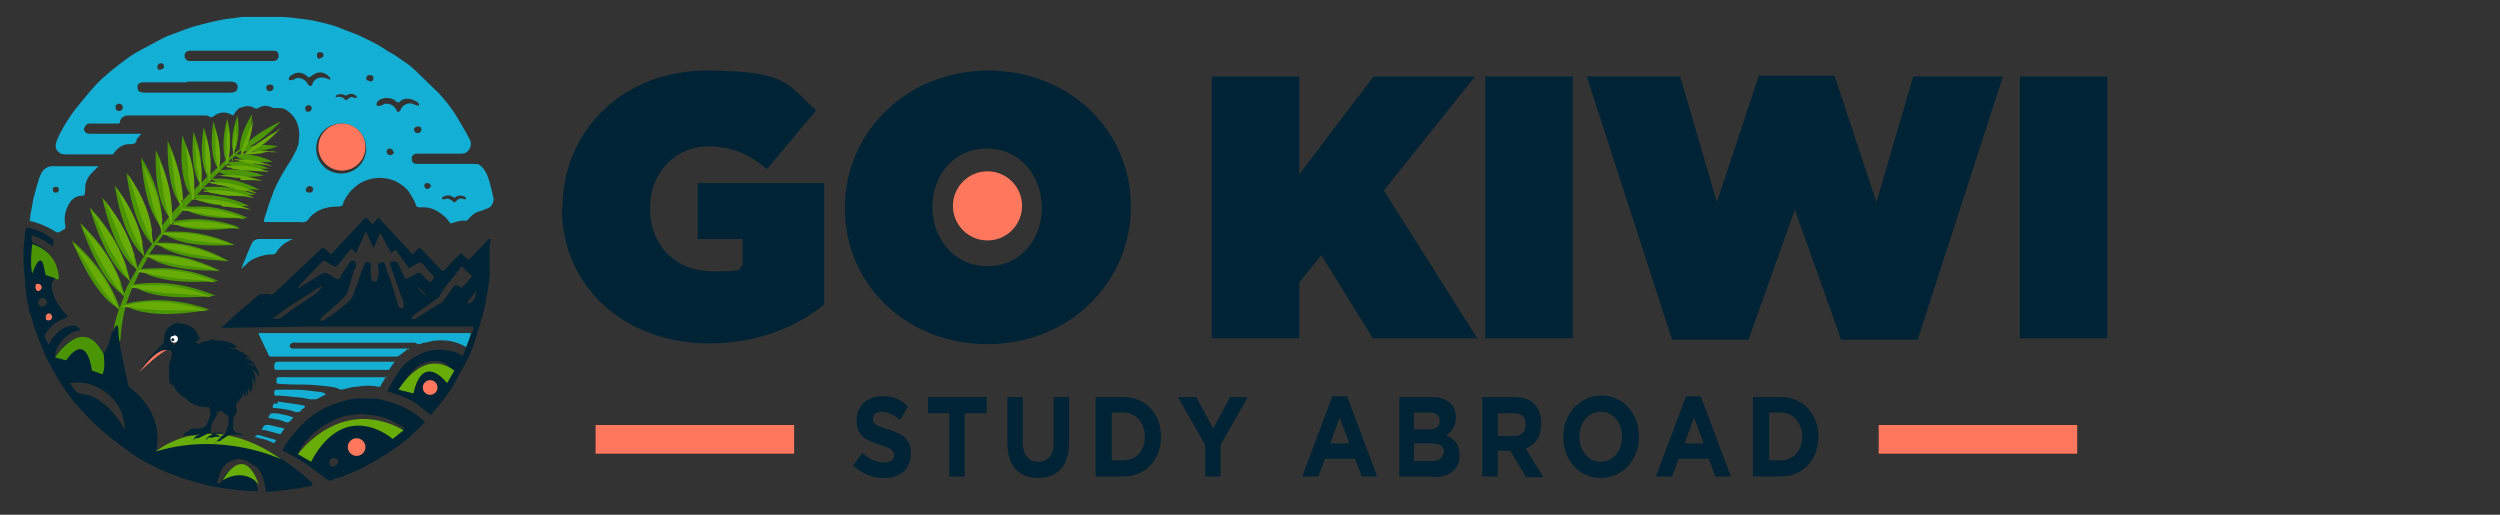 <svg id="Layer_1" data-name="Layer 1" xmlns="http://www.w3.org/2000/svg" viewBox="0 0 340 70"><rect x="0" y="0" width="340" height="70" fill="#333333" stroke="none"/><defs><style>.cls-1 {
fill: none;
}
.cls-1, .cls-2, .cls-3, .cls-4, .cls-5, .cls-6, .cls-7 {
stroke-width: 0px;
}
.cls-2 {
fill: #4b9505;
}
.cls-3 {
fill: #14afd5;
}
.cls-4 {
fill: #ff785d;
}
.cls-5 {
fill: #002435;
}
.cls-6 {
fill: #68ac08;
}
.cls-7 {
fill: #fff;
}</style></defs><g><path class="cls-5" d="M76.5 28.3h0c0-10.7 8.4-18.7 19.6-18.7s11 2 14.9 5.4l-6.7 8c-2.3-2-4.9-3.1-7.9-3.1-4.6.0-8 3.6-8 8.4h0c0 5.1 3.5 8.6 8.5 8.6s3.2-.3 4.1-.8v-3.6h-6.1v-7.6h17.2v16.5c-3.9 3.2-9.3 5.3-15.7 5.3-11.1.0-20-7.4-20-18.5z"/><path class="cls-5" d="M114.9 28.3h0c0-10.4 8.5-18.7 19.5-18.7s19.4 8.1 19.4 18.5h0c0 10.4-8.5 18.7-19.5 18.7s-19.4-8.1-19.4-18.5zm26.8.0h0c0-4.3-2.9-8.1-7.5-8.1s-7.4 3.8-7.4 7.9h0c0 4.3 2.9 8.1 7.5 8.1s7.4-3.8 7.4-7.9z"/><path class="cls-5" d="M164.8 10.4h11.9v13.3l10.1-13.3h13.8l-12.4 15.5L200.9 46h-14.2l-7-11.3-3 3.7V46h-11.9V10.4z"/><path class="cls-5" d="M202 10.4h11.9V46H202V10.4z"/><path class="cls-5" d="M216 10.4h12.5l5 17.1 5.7-17.2h10.3l5.7 17.2 5-17.1h12.2l-11.6 35.8h-10.4l-6.3-17.7-6.3 17.7h-10.4l-11.6-35.8z"/><path class="cls-5" d="M274.7 10.4h11.9V46h-11.9V10.4z"/></g><circle class="cls-4" cx="134.3" cy="28" r="4.7"/><rect class="cls-4" x="81" y="57.8" width="27" height="3.9"/><rect class="cls-4" x="255.5" y="57.8" width="27" height="3.9"/><g><path class="cls-5" d="M120.1 65c-1.5.0-2.9-.6-4.1-1.7l1.3-1.7c.9.8 1.8 1.3 2.9 1.3s1.4-.4 1.4-1h0c0-.6-.3-.9-1.9-1.4-1.9-.6-3.2-1.2-3.2-3.3h0c0-2 1.4-3.3 3.4-3.3s2.6.5 3.6 1.4l-1.1 1.8c-.9-.7-1.7-1.1-2.5-1.1s-1.2.4-1.2.9h0c0 .7.4 1 2.1 1.5 2 .6 3.1 1.4 3.1 3.2h0c0 2.2-1.5 3.4-3.5 3.4z"/><path class="cls-5" d="M131.2 56.2v8.6h-2.1v-8.6h-2.9V54h8v2.2h-2.9z"/><path class="cls-5" d="M141.2 65c-2.6.0-4.2-1.6-4.2-4.8V54h2.1v6.1c0 1.8.8 2.7 2.1 2.7s2.1-.9 2.1-2.6V54h2.1v6.1c0 3.3-1.6 4.9-4.2 4.9z"/><path class="cls-5" d="M152.8 64.8H149V54h3.8c3 0 5.1 2.3 5.1 5.4h0c0 3.1-2.1 5.4-5.1 5.4zM155.7 59.4c0-1.9-1.2-3.3-2.9-3.3h-1.6v6.5h1.6c1.7.0 2.9-1.3 2.9-3.2h0z"/><path class="cls-5" d="M166 60.5v4.3h-2.1v-4.3l-3.7-6.5h2.5l2.3 4.3 2.3-4.3h2.4l-3.7 6.5z"/><path class="cls-5" d="M185.2 64.8l-.9-2.4h-4.1l-.9 2.4h-2.2l4.1-10.9h2l4.1 10.9h-2.2zm-3-8-1.3 3.5h2.6l-1.3-3.5z"/><path class="cls-5" d="M194.9 64.8h-4.6V54h4.5c2 0 3.2 1.1 3.2 2.8h0c0 1.2-.6 1.9-1.3 2.4 1.1.5 1.8 1.2 1.8 2.7h0c0 2-1.4 3-3.6 3zM195.8 57.2c0-.7-.5-1.1-1.4-1.1h-2.1v2.3h2c.9.0 1.5-.3 1.5-1.1h0zM196.4 61.5c0-.7-.5-1.2-1.6-1.2h-2.5v2.4h2.5c.9.0 1.5-.4 1.5-1.2h0z"/><path class="cls-5" d="M207.5 64.8l-2.1-3.5h-1.7v3.5h-2.1V54h4.4c2.3.0 3.6 1.3 3.6 3.6h0c0 1.8-.8 2.9-2.1 3.4l2.4 3.9h-2.5zM207.5 57.7c0-1-.6-1.5-1.7-1.5h-2.1v3.1h2.2c1 0 1.6-.6 1.6-1.5h0z"/><path class="cls-5" d="M217.7 65c-3 0-5.1-2.5-5.1-5.6h0c0-3.1 2.2-5.6 5.2-5.6s5.1 2.5 5.1 5.6h0c0 3.1-2.2 5.6-5.2 5.6zM220.6 59.4c0-1.9-1.2-3.4-2.9-3.4s-2.9 1.5-2.9 3.4h0c0 1.9 1.2 3.4 2.9 3.4s2.9-1.5 2.9-3.4h0z"/><path class="cls-5" d="M233.3 64.8l-.9-2.4h-4.1l-.9 2.4h-2.2l4.1-10.9h2l4.1 10.9h-2.2zM230.4 56.8l-1.3 3.5h2.6l-1.3-3.5z"/><path class="cls-5" d="M242.2 64.8h-3.8V54h3.8c3 0 5.1 2.3 5.1 5.4h0c0 3.1-2.1 5.4-5.1 5.4zM245.1 59.4c0-1.9-1.2-3.3-2.9-3.3h-1.6v6.5h1.6c1.7.0 2.9-1.3 2.9-3.2h0z"/></g><g><path class="cls-5" d="M49.6 54.2c.4.0.9.0 1.3.0.5.0 1 .2 1.5.3.5.1 1 .3 1.6.5.9.3 1.7.8 2.5 1.3.4.3.7.6 1.1.9.2.2.2.3.0.4-1 1-2 2-3.1 2.8-1.4 1-2.9 2-4.4 2.8-.9.5-1.8.9-2.8 1.3-.6.3-1.3.5-2 .7-.4.3-.7.1-1.1-.2-.6-.5-1.2-.9-1.9-1.4-.5-.4-1.1-.8-1.6-1.1-.7-.4-1.4-.8-2.2-1.2-.1.0-.2.0.0-.2.2-.5.5-.9.8-1.3.5-.7 1.1-1.3 1.7-2 1.1-1.1 2.4-2 3.8-2.6.7-.3 1.4-.5 2.1-.7.5-.1 1-.3 1.4-.3.5.0 1 0 1.5.0h0zM40.6 61.8h.1c.1-.2.3-.4.4-.5 1.3-1.4 2.7-2.6 4.5-3.3 1.3-.5 2.6-.9 4-.8.4.0.9.0 1.3.1.3.0.6.0.9.1.7.2 1.4.5 2.2.7.3.1.7.2 1 .3.0-.3-.3-.4-.5-.5-.9-.5-1.7-1-2.6-1.2-.8-.2-1.7-.3-2.6-.4-.6.0-1.2.1-1.8.2-.8.0-1.5.4-2.2.7-2 .9-3.5 2.3-4.6 4.1.0.1-.1.3-.2.5zm8.5-1c0-.5-.3-.9-.8-.9-.4.0-.8.5-.8.9s.2.8.8.8c.5.0.8-.3.8-.8zm-3.8 2.6c.4.0.7-.3.7-.6.0-.3-.3-.5-.6-.5-.4.0-.6.2-.6.6s.2.6.6.6z"/><path class="cls-4" d="M6.2 43.1c0-.3.2-.5.5-.5.2.0.4.3.4.5.0.3-.2.5-.5.5s-.4-.1-.4-.5z"/><path class="cls-4" d="M4.8 39c0-.3.1-.5.4-.4.3.0.5.2.5.5.0.2-.3.5-.5.5s-.4-.2-.4-.5z"/><path class="cls-3" d="M31.7 15.7c-.4-.2-.8-.4-1.2-.4-.5.0-.9.1-1.3.4-.3.2-.5.4-.8.1-.2-.1-.4-.1-.7-.1-3.4.0-6.9.0-10.3.0-.5.0-1 .3-1.1.9.0.2-.2.2-.3.2-1.2.0-2.4.0-3.6.0-.3.0-.5.0-.7.2-.2.3-.4.6-.2.8.1.3.4.4.7.4 2.2.0 4.4.0 6.6.0.1.0.3.0.4.0-.2.3-.4.5-.6.7v.1c-.1.6-.5.6-1 .6-.9.0-1.6.5-2.1 1.2-.1.2-.2.2-.4.2-2 0-4 0-6 0-.4.0-.8.0-1.1-.3-.5-.4-.5-.9-.3-1.5.5-1.3 1.2-2.4 2-3.6.7-1 1.6-2 2.4-3 .6-.7 1.2-1.4 1.9-2 1-.9 2-1.7 3.1-2.5.9-.7 2-1.3 3-1.8.9-.5 1.8-1 2.7-1.4.8-.3 1.6-.6 2.4-.9.8-.3 1.5-.5 2.3-.7.4-.1.8-.2 1.2-.3.9-.2 1.8-.4 2.7-.5.5.0 1.1-.2 1.6-.2 1.7.0 3.4.0 5.2.0 1 0 2.1.2 3.1.3.9.1 1.8.3 2.6.5.9.2 1.9.5 2.8.9 1 .4 2 .7 2.9 1.2 1.1.5 2.2 1.1 3.2 1.8.8.4 1.5.9 2.2 1.4.6.4 1.1.8 1.6 1.3 1 1 2.1 2 3.1 3 .9 1 1.8 2.1 2.5 3.3.5.9 1.1 1.8 1.6 2.8.2.3.3.7.2 1.1-.2.6-.6 1-1.2 1-1.1.0-2.1.0-3.2.0-1 0-2 0-2.9.0-.4.0-.6.2-.7.5.0.3.0.7.3.8.2.1.4.1.7.1 2.5.0 5 0 7.5.0.3.0.6.0.8.2.3.2.5.5.7.8.4.7.6 1.5.8 2.3.1.4.2.9.3 1.3.1.5-.2 1.2-.7 1.4s-1 .4-1.4.5c-.5.2-.9.5-1.2.9-.2.2-.3.4-.7.3-.7.0-1.1.2-1.8.4-.3-.3-.5-.7-.9-1-.9-.8-1.9-1.3-3.1-1.2-.6.0-.6.0-.8-.5-.2-.5-.5-1-.8-1.5-.5-.7-1.2-1.2-2-1.6-1-.4-2.1-.5-3.1-.3-1.9.4-3.1 1.6-3.9 3.2.0.6-.5.6-.9.6-1.4.0-2.7.4-3.7 1.5-.3.6-.8.7-1.4.6-.4.0-.9.0-1.3.0-1 0-1.9.0-2.9.0-.1.0-.3.0-.4.0-.2.0-.2-.1-.2-.3.2-.7.5-1.5.7-2.2.2-.6.5-1.3.7-1.9.5-1.1 1.1-2.2 1.8-3.3.5-.7.9-1.5 1.3-2.3.0-.2.1-.4.2-.6.0-.4.1-.8.1-1.2.0-1.1-.3-2.1-1.1-2.9-.4-.4-.9-.8-1.5-.8-.3.0-.6.0-.8.0-.2.0-.4-.1-.6-.2-.6-.2-1.1-.1-1.6.2-.2.1-.3.1-.5.0-.6-.4-1.3-.3-2 0-.2.0-.3.3-.4.3zm14.7 1.1c-1.9.0-3.4 1.5-3.4 3.4s1.5 3.4 3.4 3.4 3.4-1.5 3.4-3.4-1.5-3.4-3.4-3.4zm-21-5.6h0c-.6.0-1.2.0-1.9.0-1.4.0-2.8.0-4.1.0-.3.0-.7.2-.7.5s0 .6.3.8c.2.0.4.1.5.1 2.8.0 5.7.0 8.5.0 1.1.0 2.1.0 3.2.0.2.0.4.0.7-.1.3.0.5-.6.4-.9-.2-.4-.5-.5-.9-.5-2 0-4 0-5.9.0zm5.9-2.9h0c.6.0 1.3.0 1.9.0 1.3.0 2.6.0 4 0 .4.0.7-.3.7-.7.0-.4-.2-.7-.6-.7-.1.0-.3.0-.4.0-3.5.0-7.1.0-10.6.0-.2.0-.4.0-.5.0-.4.0-.7.3-.7.6.0.5.2.8.8.8 1.9.0 3.8.0 5.6.0zm20 6.1c.1.0.2.0.3.0.3.0.5-.2.8-.3.7.0 1.1.2 1.5.8.0.1.1.4.3.3.1.0.3-.2.3-.3.2-.6 1.1-1.1 1.8-.7.2.1.4.1.7.2.0-.4-.2-.5-.4-.6-.6-.4-1.6-.6-2.2.0-.2.2-.3.2-.5.0-.6-.6-1.7-.6-2.3-.2-.2.1-.4.3-.4.7zm-6.4-3.6s0-.1.0-.2c-.5-.7-1.4-1-2.2-.5-.2.1-.4.3-.6.4h-.2c-.6-.7-1.6-.8-2.2-.3-.2.1-.5.3-.4.7.1.0.2.0.3.0.3.0.5-.2.8-.3.7.0 1.2.3 1.5.9.0.0.2.2.3.2.1.0.3-.1.3-.3.2-.7 1-1 1.7-.8.3.1.6.2.9.3zM63.4 27.2c0-.3-.1-.4-.3-.5-.5-.2-.9-.1-1.3.2-.6-.4-.9-.4-1.4-.2-.1.0-.3.1-.3.4.1.0.3.0.4.0.4-.2.7.0 1 .2.3.3.3.3.6.0.3-.3.6-.4 1-.2.0.0.2.0.3.0zM47 13c-.3-.2-.9-.3-1.3.0.0.0.0.1-.1.2.0.0.1.0.2.0.4-.1.8.0 1.1.3.1.2.3.1.4.0.3-.3.5-.4.9-.2.0.0.2.0.4.0-.3-.6-1-.7-1.5-.3zm-9.8-1c0-.3-.1-.5-.5-.5-.3.0-.5.2-.5.4.0.3.2.5.5.5s.5-.2.5-.5zm6.3-4.1c.3.0.5-.2.5-.4.0-.3-.2-.4-.5-.4s-.4.1-.4.4c0 .3.1.5.5.5zM16.2 15.1c.3.0.5-.2.5-.5s-.2-.5-.5-.5-.5.2-.5.5.2.5.5.5zm40.1 2.5c0 .3.2.5.5.5s.5-.2.5-.5-.1-.4-.5-.4c-.3.0-.5.2-.5.5zM42.1 26.2c.3.0.4-.1.5-.4.0-.3-.2-.5-.5-.5-.2.0-.5.2-.5.5s.2.4.5.4zM41.9 15.2c.3.0.5-.2.5-.5.0-.2-.2-.4-.4-.4-.3.0-.5.2-.5.4.0.3.1.5.4.5zm8.4-4.1c.3.0.5-.2.5-.5.0-.2-.2-.4-.5-.4s-.5.2-.5.4c0 .3.2.4.5.4zM57.7 25.2c0 .3.2.5.4.5.2.0.5-.2.5-.4s-.2-.4-.5-.4-.4.1-.4.4zm-4.2-4.5c0-.2-.2-.5-.5-.5-.2.0-.5.2-.4.5.0.2.2.4.5.4.2.0.5-.2.5-.5zM21.9 9.4c.3.0.4-.1.4-.4s-.2-.4-.4-.4c-.3.0-.5.2-.5.5s.1.4.5.4z"/><path class="cls-3" d="M13.2 22.8c-.2.2-.5.5-.7.7-.5.5-.8 1.1-.9 1.7.0.4.0.8-.1 1.2.0.1.0.2-.2.2-1.1.0-1.7.6-2.1 1.5-.4.8-.5 1.7-.3 2.7.0.2.0.3-.2.4-.2.1-.5.3-.7.4.0.0-.2.0-.3.0-1.1-.7-2.2-1.2-3.4-1.5-.3.0-.3-.2-.2-.4.0-.6.2-1.2.3-1.9s.3-1.4.5-2.1c.1-.5.3-.9.4-1.4.2-.5.4-1.1.9-1.4.3-.2.6-.3.9-.3 2 0 4.1.0 6.1.0.0.0.1.0.2.0zM8 25.8c0-.3-.2-.4-.4-.4-.3.0-.5.2-.4.4.0.3.1.4.4.4.3.0.4-.2.4-.4z"/><path class="cls-3" d="M32.8 36.6c.1-.3.2-.5.3-.8.3-.6.5-1.3.8-1.9.1-.2.2-.5.3-.7.2-.5.6-.7 1.1-.7 1.4.0 2.8.0 4.2.0.0.0.1.0.3.0-.2.1-.3.2-.4.2-.8.4-1.4.9-1.8 1.6-.1.2-.3.3-.6.3-1 0-1.9.3-2.7.7-.4.2-.7.6-1.1.9-.1.0-.2.2-.2.3l-.1-.1z"/><g><path class="cls-3" d="M55.7 47.4s-.2.0-.3.1c-.3.3-.7.5-1 .8-.2.1-.3.2-.5.2-4.2.0-8.4.0-12.6.0-1.4.0-2.8.0-4.2.0h-.2s-.2.0-.3-.1c-.5-1-.9-1.9-1.4-2.9.0.0.0-.1.0-.2.2.0.4.0.6.0 9.3.0 18.5.0 27.8.0.5.0.5.0.3.5-.1.4-.2.7-.4 1.1.0.0.0.2-.1.3-1.2-.7-2.5-1-3.9-.9-.6.0-1.1.2-1.7.3-.3.0-.6.2-.8.2.0.0-.1.0-.2.0-.2-.2-.4-.2-.6-.2-.5.0-1 0-1.5.0-1.7.0-3.4.0-5 0-.6.0-1.2.0-1.8.0-2.2.0-4.3.0-6.5.0-.5.0-1 0-1.5.0-.2.0-.5.2-.5.4.0.2.1.4.4.4.0.0.2.0.3.0 5 0 10 0 15 0 .1.0.3.0.4.0.0.0.0.1.1.2z"/><path class="cls-3" d="M53.6 49.3c-.3.4-.5.7-.7 1 0 0-.2.0-.3.0-2.7.0-5.5.0-8.2.0-2.2.0-4.5.0-6.7.0-.3.0-.4.0-.4-.4.0.0.0-.1.0-.2q0-.5.5-.5c5.2.0 10.3.0 15.5.0.0.0.2.0.4.0z"/><path class="cls-3" d="M52.5 51.2c-.2.4-.5.8-.7 1.2.0.2-.2.2-.3.2-1-.2-2-.2-3 0-.7.0-1.4.3-2.1.4h-.1c-.7-.4-1.4-.4-2.1-.5-1-.1-2-.2-3-.2-1.1.0-2.1.0-3.2-.1-.3.0-.4.0-.4-.4s0-.5.4-.5c.9.0 1.8.0 2.7.0 3 0 6.1.0 9.1.0.8.0 1.7.0 2.5.0.0.0.2.0.4.0z"/><path class="cls-3" d="M44.4 53.6c-.3.1-.5.3-.8.4-.2.1-.4.3-.7.3-.2.0-.5.0-.7.0-.7-.1-1.4-.3-2.1-.3-.8-.1-1.7-.2-2.6-.2-.1.0-.2.0-.2-.2.0-.6.0-.6.6-.6.8.0 1.6.0 2.4.0 1.1.0 2.1.2 3.2.3.2.0.5.1.7.2v.1z"/><path class="cls-3" d="M37.8 54.6c1.1.2 2.2.3 3.3.5.1.0.3.1.4.2.0.1-.2.2-.3.3.0.0-.2.0-.2.2-.3.3-.6.3-.9.2-.8-.3-1.7-.4-2.6-.5.0.0-.2.0-.3.0h-.1c0-.2.0-.4.1-.6h.2s.2.0.3.0z"/><path class="cls-3" d="M36.5 56.9c0-.2.1-.3.2-.5.0-.1.2-.2.4-.2.3.0.7.0 1 .1.5.1 1.1.2 1.6.4.2.0.2.1.0.3-.3.4-.6.6-1.1.3-.5-.2-1.1-.3-1.7-.4-.1.0-.3.0-.4-.1z"/><path class="cls-3" d="M35.6 58.5c.2-.6.4-.8 1-.7.6.1 1.2.3 1.8.4.0.0.1.0.3.1-.2.2-.4.5-.5.7.0.0-.2.0-.3.0-.6-.2-1.2-.3-1.8-.5-.2.0-.3.0-.5.0z"/><path class="cls-3" d="M34.7 59.4c.2-.3.4-.3.6-.2.7.2 1.4.4 2.1.6.2.0.1.2.0.3.0.1-.2.2-.3.1-.4-.2-.9-.4-1.3-.5-.2.0-.5-.1-.8-.2-.1.0-.3.0-.4-.1z"/></g><circle class="cls-4" cx="46.5" cy="20" r="3.2"/><path class="cls-6" d="M40.5 61.8s5.7-8.1 14.4-3.3l-1.5 1.2S47 54 42.3 62.8l-1.9-1.1z"/><path class="cls-6" d="M8.3 48.8l.8 1.2 1.1-.4s.4-2.8 2.1-1c0 0 .9 1.2-.8 1.8.0.0 2.5.9 2.8 1.4.0.0.0-3.6-1.8-4.8.0.0-2.2-1.7-4.1 1.8z"/><path class="cls-6" d="M4.5 37.2v-3.3s2.4.0 3.3 4.1l-2.4-.6s.2-2.4-1-.2z"/><g><path class="cls-2" d="M21.9 31.7c-.4.5-.8 1-1.1 1.4.0-.4-.2-1.4-.2-1.7-.3-2-1-4.5-3.4-7.9.8 6.1 2.4 8.6 3.5 9.7-.4.5-.8 1.1-1.1 1.6.0-.3-.2-1.5-.3-1.8-.4-1.9-1.2-4.5-3.7-7.8 1 6.2 2.8 8.6 4 9.6-.1.2-.2.4-.3.5-.2.4-.4.7-.6 1.1-.1-.5-.3-1.4-.4-1.6-.6-2-1.6-4.6-4.4-7.9 1.4 6.2 3.3 8.7 4.7 9.7-.3.5-.6 1.1-.9 1.6-.1-.4-.4-1.6-.5-1.9-.7-2.1-1.9-4.8-5-8.1 1.9 6.6 4.1 9 5.5 10-.3.6-.6 1.1-.8 1.7-.2-.5-.4-1.3-.5-1.6-.8-2.1-2.2-4.8-5.5-8 2.2 6.4 4.4 8.9 6 9.9-.2.6-.5 1.1-.6 1.7-.2-.5-.5-1.4-.7-1.7-.9-2-2.4-4.5-5.8-7.5 2.5 6.2 4.9 8.5 6.4 9.3-.5 1.4-.8 2.8-.9 4.2.0.2.0.7.5.5.6-.2.6-.6.6-.6s0-1.7.7-4.5c1.6.9 4.9 1.7 11.4.5-4.4-1.5-7.4-1.4-9.7-1.1-.3.0-1.1.2-1.6.3.2-.7.5-1.5.9-2.4 1.5 1 4.6 2 11.2 1.3-4.2-1.7-7.1-1.8-9.3-1.7-.3.0-1.3.1-1.8.2.3-.6.6-1.3.9-1.9 1.4.9 4.3 1.9 10.6 1.4-4-1.7-6.8-1.8-8.9-1.7-.3.0-1.1.0-1.6.1.3-.5.6-1 .9-1.6v-.1c1.3.9 4.1 2 9.8 1.9-3.7-1.8-6.3-2.2-8.3-2.2-.2.0-.8.0-1.3.0.3-.5.7-1 1-1.5 1.2 1 3.9 2.2 9.8 2.4-3.6-2-6.2-2.4-8.2-2.5-.2.0-1 0-1.5.0.3-.4.6-.8.9-1.2 1.3.9 3.9 1.9 9.6 1.5-3.6-1.6-6.2-1.8-8.1-1.8-.2.0-1 0-1.4.0.3-.4.6-.8 1-1.2 1.3.7 3.8 1.4 9.2.6-3.5-1.2-5.9-1.2-7.7-1-.2.0-.9.1-1.3.2.5-.6 1-1.1 1.5-1.7 1.2.8 3.6 1.5 8.6 1.2-3.3-1.4-5.6-1.6-7.3-1.5-.2.0-.7.0-1.1.0.4-.4.7-.8 1.1-1.2 1.1.7 3.3 1.3 7.5 1.1-2.9-1.3-5-1.5-6.5-1.5-.1.0-.4.0-.6.0.3-.3.6-.6.8-.9.9.6 2.8 1.3 7.1.9-2.6-1.1-4.5-1.1-5.8-1.1-.2.0-1 0-1.2.1.4-.4.8-.8 1.1-1.1.8.6 2.6 1.4 6.5 1.4-2.4-1.2-4.1-1.5-5.4-1.5-.2.0-.7.0-1 0 .3-.3.6-.6.9-.9.9.5 2.6.9 6.1.5-2.4-.9-4-.9-5.2-.8-.1.0-.4.0-.7.0.4-.3.7-.6.9-.9.8.5 2.4 1 5.7.7-2.2-.9-3.7-1-4.8-.9-.1.0-.5.0-.8.0.4-.3.6-.5.6-.5l.4-.3c.7.5 2.1 1 5.1.8-1.9-.9-3.2-1-4.3-1-.1.0-.5.0-.7.0l.6-.5h.2c.8.2 2.3.3 4.9-.6-1.7-.3-2.9-.2-3.8.0 1.1-.6 2.5-1.6 4.2-3.4-3.3 1.6-4.7 2.9-5.3 3.7.1-.2.2-.4.3-.5.5-.9 1-2.1 1.1-4.2-1.5 2.5-1.7 3.9-1.7 4.8s0 0 0 0 0 0 0 0l-.8.6c0-.2.2-.6.3-.8.3-1 .5-2.3.2-4.4-1 2.9-.8 4.4-.5 5.2l-.3.2s-.2.2-.5.5c0-.2.1-.5.1-.6.2-1.1.4-2.6-.2-4.9-.8 3.2-.5 4.9-.2 5.7-.3.2-.6.6-1 .9.0-.3.1-.8.1-1 .1-1.2.0-2.8-.8-5.2-.5 3.7.0 5.5.6 6.3-.4.3-.8.7-1.2 1.1.0-.3.1-.8.1-1 .1-1.3.1-3-.8-5.6-.6 3.9.0 5.8.5 6.7-.3.3-.6.6-.9.9.0-.3.1-1 .1-1.1.0-1.4.0-3.2-1.1-5.9-.4 4.2.3 6.2.9 7.1-.3.3-.7.7-1 1.1.0.0-.1.0-.2.0.0-.4.0-.9.0-1.1.0-1.5.0-3.6-1.2-6.6-.4 4.7.3 6.9 1 7.9-.4.4-.8.8-1.2 1.3s0 0 0 0 0 0 0 .1c0-.4.0-1.2.0-1.4.0-1.7-.3-4-1.8-7.2-.1 5.3.9 7.6 1.7 8.7-.5.5-.9 1-1.4 1.5.0-.4.0-1.2.0-1.4.0-1.8-.3-4.2-1.9-7.5-.2 5.5.9 8 1.8 9.1-.3.4-.7.8-1 1.2.0-.4.0-1.3.0-1.5-.2-1.9-.7-4.4-2.8-7.8.4 5.8 1.7 8.3 2.8 9.5zM26.1 27s0 0 0 0 0 0 0 0z"/><g><path class="cls-6" d="M15.4 40.3c.2.4.8 1.9.8 1.9-.3-.3-.4-.6-.7-.9-.3-.4-.6-.7-.9-1.1-.6-.8-1.3-1.7-1.8-2.6-.6-1-1.2-1.9-1.8-2.9-.4-.6-.8-1.1-1.2-1.7 3.3 2.9 4.8 5.4 5.7 7.3z"/><path class="cls-6" d="M16.2 38.4c.1.4.7 2 .7 2-.3-.3-.4-.7-.7-1-.3-.4-.6-.7-.8-1.1-.6-.9-1.2-1.8-1.7-2.8s-1.1-2.1-1.6-3.1c-.3-.6-.7-1.2-1.1-1.8 3.3 3.2 4.6 5.8 5.4 7.9z"/><path class="cls-6" d="M17.1 36.4c.1.4.6 2 .6 2-.2-.3-.4-.7-.6-1-.3-.4-.5-.7-.8-1.2-.5-.9-1.1-1.8-1.6-2.8s-1-2.1-1.4-3.1c-.3-.6-.7-1.2-1-1.8 3 3.2 4.2 5.9 4.9 7.9z"/><path class="cls-6" d="M18.2 34.8c0 .4.4 1.9.4 1.9-.2-.3-.3-.7-.5-1-.2-.4-.5-.7-.7-1.1-.5-.9-1-1.8-1.3-2.8-.4-1-.8-2-1.2-3-.2-.6-.6-1.2-.9-1.8 2.7 3.2 3.7 5.8 4.3 7.8z"/><path class="cls-6" d="M19.3 33.1c0 .3.3 1.8.3 1.8-.2-.3-.3-.7-.4-1-.2-.4-.4-.7-.6-1.1-.4-.9-.8-1.8-1.1-2.7-.3-1-.7-1.9-1-2.9-.2-.6-.5-1.2-.7-1.7 2.4 3.2 3.2 5.7 3.6 7.6z"/><path class="cls-6" d="M20.6 31.4c0 .4.2 1.9.2 1.9-.2-.3-.2-.7-.4-1-.2-.4-.4-.7-.5-1.1-.3-.9-.8-1.8-1-2.7-.3-1-.6-2-.9-3-.2-.6-.4-1.2-.6-1.8 2.3 3.3 3 5.8 3.3 7.8z"/><path class="cls-6" d="M22 30.1c0 .3.1 1.8.1 1.8-.2-.3-.2-.7-.3-1-.2-.4-.3-.7-.4-1.1-.3-.9-.6-1.8-.8-2.7-.2-1-.5-1.9-.7-2.9-.1-.6-.3-1.2-.5-1.7 2 3.3 2.5 5.8 2.7 7.7z"/><path class="cls-6" d="M23.2 30.5c-.1-.3-.1-.6-.2-.9-.1-.4-.2-.7-.3-1.1-.2-.8-.4-1.7-.5-2.6-.1-.9-.3-1.8-.4-2.8.0-.6-.2-1.1-.3-1.7 1.6 3.3 1.8 5.6 1.9 7.4.0.3.0 1.7.0 1.7z"/><path class="cls-6" d="M24.7 27.2c0 .3.0 1.6.0 1.6-.1-.3-.1-.6-.2-.9-.1-.4-.2-.7-.3-1-.2-.8-.4-1.6-.5-2.5.0-.9-.3-1.8-.3-2.6.0-.5-.2-1.1-.3-1.6 1.5 3.1 1.7 5.4 1.8 7.1z"/><path class="cls-6" d="M27.3 25.9c0-.2.0-.5-.1-.7.0-.3-.1-.6-.2-.9.0-.7-.2-1.3-.3-2 0-.7.0-1.4-.1-2.1.0-.4-.1-.9-.2-1.3 1 2.6 1.1 4.4 1 5.8.0.2-.1 1.3-.1 1.3z"/><path class="cls-6" d="M28.1 23.4c0-.6-.2-1.3-.2-1.9.0-.7.0-1.4.0-2 0-.4.0-.8.0-1.2.9 2.5.8 4.2.7 5.5.0.2-.2 1.2-.2 1.2.0-.2.0-.5.0-.7.0-.3-.1-.5-.1-.8z"/><path class="cls-6" d="M29.8 22.5c0 .2-.2 1.1-.2 1.1.0-.2.0-.4.0-.6.0-.3-.1-.5-.1-.8.0-.6-.2-1.2-.2-1.8s0-1.3.0-1.9c0-.4.0-.8-.1-1.2.8 2.3.8 3.9.7 5.1z"/><path class="cls-6" d="M31.7 21.8c0-.2.0-.4.0-.5.0-.2.0-.4.0-.6.0-.5.0-1 .1-1.5.0-.5.2-1 .2-1.5.0-.3.0-.6.0-1 .3 2 0 3.3-.2 4.3.0.2-.3.9-.3.9z"/><path class="cls-6" d="M16.6 41.6s1.7-.3 2.1-.4c2.2-.3 5.2-.3 9.5 1.1-.7.0-1.4-.1-2.1-.1-1.2.0-2.3.0-3.5.0-1.1.0-2.2-.1-3.3-.2-.5.0-.9-.1-1.4-.2-.4.0-.8.0-1.2-.1z"/><path class="cls-6" d="M23.4 39.9c-1.1.0-2.1-.2-3.2-.4-.5.0-.9-.2-1.4-.3-.4.0-.8.0-1.1-.2s1.7-.2 2-.2c2.1-.1 5 0 9.1 1.6-.7.0-1.4-.2-2.1-.3-1.1.0-2.2-.2-3.4-.2z"/><path class="cls-6" d="M24.1 37.8c-1 0-2-.3-3-.4-.5.0-.8-.2-1.3-.3-.4.0-.7.0-1.1-.2s1.6-.2 2-.2c2.1.0 4.8.0 8.7 1.7-.7.0-1.3-.2-2-.3-1.1.0-2.1-.2-3.2-.2z"/><path class="cls-6" d="M24.8 36.1c-1-.1-1.9-.4-2.8-.6-.4.0-.8-.2-1.2-.4-.3-.1-.7-.1-1-.3s1.5.0 1.9.0c2 0 4.5.4 8.1 2.1-.6-.1-1.2-.3-1.8-.4-1-.1-2-.3-3-.4z"/><path class="cls-6" d="M26.1 34.6c-1-.2-1.9-.5-2.8-.7-.4-.1-.8-.2-1.2-.4-.3-.1-.7-.1-1-.3s1.5.0 1.9.0c1.9.1 4.5.5 8 2.4-.6-.2-1.2-.4-1.8-.5-1-.2-2-.4-3-.5z"/><path class="cls-6" d="M27 32.8c-.9.0-1.8-.3-2.7-.5-.4.0-.8-.2-1.2-.3-.3.0-.7.0-1-.2s1.4-.1 1.8-.1c1.9.0 4.4.2 7.9 1.7-.6-.1-1.2-.3-1.8-.3-1 0-2-.2-2.9-.3z"/><path class="cls-6" d="M28 31c-.9.0-1.8-.1-2.6-.2-.4.0-.7.0-1.1-.2-.3.0-.6.0-.9-.1s1.3-.2 1.7-.3c1.8-.2 4.1-.2 7.6.9-.6.0-1.1-.1-1.7-.1-.9.0-1.8.0-2.8.0z"/><path class="cls-6" d="M29.2 29.3c-.8.0-1.7-.2-2.5-.4-.4.0-.7-.1-1.1-.2-.3.0-.6.0-.9-.2s1.3-.1 1.6-.1c1.7.0 3.9.0 7.1 1.4-.5.0-1.1-.2-1.6-.2-.9.0-1.8-.2-2.6-.2z"/><path class="cls-6" d="M29.9 27.8c-.8.0-1.5-.2-2.2-.4-.3.0-.6-.1-.9-.2-.2.0-.5.0-.7-.1.0.2.0.3.0.3s0 0 0 0 0-.2.0-.3.0.0.0.0c0-.2.0-.3.0-.5.0-.3-.2-.6-.2-1-.1-.7-.3-1.5-.3-2.2.0-.8-.1-1.6-.2-2.4.0-.5-.1-1-.2-1.5 1.2 2.9 1.3 4.9 1.2 6.5.0.2.0.7.0 1.1.3.0 1.1.0 1.3.0 1.5.0 3.5.2 6.4 1.4-.5.0-1-.2-1.4-.2-.8.0-1.6-.2-2.4-.2z"/><path class="cls-6" d="M31.1 26.6c-.7.0-1.3-.2-2-.3-.3.0-.6-.1-.8-.2-.2.0-.5.0-.7-.1s1-.1 1.3-.1c1.3.0 3.2.0 5.7 1-.4.0-.9-.1-1.3-.2-.7.0-1.4-.1-2.1-.1z"/><path class="cls-6" d="M31.9 25.6c-.6.0-1.2-.3-1.9-.4-.3.0-.5-.1-.8-.2-.2.0-.5.0-.7-.2s1 0 1.2.0c1.3.0 3 .3 5.3 1.5-.4.0-.8-.2-1.2-.3-.7.0-1.3-.2-2-.3z"/><path class="cls-6" d="M32.7 24.2c-.6.0-1.2-.1-1.8-.2-.3.0-.5.0-.8-.1-.2.0-.4.0-.6.0s.9-.1 1.1-.1c1.2.0 2.8.0 5.1.8-.4.0-.8-.1-1.1-.1-.6.0-1.2.0-1.9.0z"/><path class="cls-6" d="M33.7 23.2c-.6.0-1.1-.1-1.6-.2-.2.0-.5.0-.7-.2-.2.0-.4.0-.6-.1s0 0 0 0c0-.2.0-.4.0-.6.0-.2.0-.5.0-.7.0-.5.0-1.1.0-1.7.0-.6.0-1.2.1-1.8.0-.4.0-.7.0-1.1.5 2.2.4 3.7.2 4.8.0.2-.2.7-.2.9.2.0.8.0 1 0 1.1.0 2.6.0 4.7.9-.4.0-.7-.1-1.1-.1-.6.0-1.2-.1-1.7-.1z"/><path class="cls-6" d="M34.5 22.3c-.5.0-1-.2-1.5-.3-.2.0-.4.0-.6-.2-.2.0-.4.0-.5-.1s.8.0.9.0c1 0 2.3.1 4.2.9-.3.0-.6-.1-.9-.2-.5.0-1-.1-1.6-.2z"/><path class="cls-6" d="M36.8 20.6c-.5.0-1 .2-1.5.3-.5.0-1 .1-1.5.1-.2.0-.4.0-.6.0-.2.1-.5.2-.5.2s0 0 0 0 .1-.1.2-.2h-.1c0 .1-.1.2-.1.2s0 0 0 0 0-.1.0-.2.0.0.0.0.0.0.1.0c0 0 0-.2.0-.3.0-.2.0-.4.2-.6.1-.5.3-1 .5-1.4.2-.5.4-1 .6-1.5.1-.3.2-.6.3-.9-.1 2-.7 3.3-1.1 4.1.0.0-.2.3-.3.5.1.0.3.0.4-.1.2-.2.4-.3.6-.5.5-.4 1-.8 1.5-1.1.6-.4 1.1-.8 1.7-1.1.4-.2.7-.5 1-.7-1.6 1.8-3 2.7-4.1 3.3.9-.2 2.1-.3 3.7.0-.3.0-.6.0-1 0z"/></g></g><path class="cls-5" d="M42.5 65.7c-12.6-11.5-21.3-4.3-21.3-4.3s1.6-4.9-3.7-8.8c-.6-2.7-1.4-6.2-1.4-7.6s-.5-.5-.8.2v-.4s-.4 2.2-1.2 3.3c-.2-.4-.4-.7-.6-1-.8-.9-1.8-1.4-3-1.1-.9.2-1.6.7-2.1 1.4-.3.4-.6.7-.9 1.1.0-.5.1-.9.3-1.2.7-1.3 1.6-2.2 3.2-2.4-.2-.2-.4-.4-.7-.6-.1.0-.3.0-.5.0-1 .1-1.8.6-2.4 1.4-.3.3-.5.7-.8 1.2-.2-.4-.3-.7-.5-1 0-.1.0-.3.0-.4.3-.4.6-.8 1-1.2.5-.5 1.2-.8 1.9-1.1.0.0.2.0.2-.1.0.0.0-.2-.1-.2-.9-1-1.7-2-2-3.4-.2-.8-.1-1.5.8-1.8.0-.2-.2-.4-.2-.7-.2-.6-.3-1.2-.6-1.7-.5-1.1-1.4-1.8-2.5-2.2-.1.0-.3-.2-.3-.3.0-.3.0-.6.0-.8 1.1.3 2 .8 2.8 1.5.3-.9.3-.8-.4-1.3-.9-.6-1.8-1-2.9-1.2.0.0-.2.0-.3.1.0.1.0.3-.1.5.0.9-.2 1.7-.2 2.6.0 1.2.0 2.5.2 3.7.0.5.0.9.1 1.4.0.3.0.6.1.9.0.5.2 1 .3 1.5.0.4.1.8.3 1.2.2.8.5 1.7.8 2.5.3.9.7 1.9 1.1 2.8.5 1.1 1.1 2.1 1.7 3.2.9 1.5 1.9 2.9 3.1 4.2 1.1 1.2 2.2 2.3 3.4 3.3 1.2 1 2.5 2 3.8 2.9.7.5 1.4.9 2.2 1.3 1 .5 2 1 3.1 1.4.6.2 1.2.5 1.7.6.5.2 1.1.3 1.6.5.7.2 1.4.4 2 .5s1.2.2 1.7.3c1.5.2 3 .4 4.5.4.0.0.1.0.2.0.0-.3-.1-.6-.2-.8-.1-.6-.4-1.2-.8-1.6-.9-1-2.5-1-3.3.0-.3.3-.5.7-.7 1.1-.1.2-.3.3-.6.2.2-.5.3-1 .5-1.5.3-1 1.4-1.7 2.5-1.8l.9.2 1.5.9c.6.6.9 1.4 1.1 2.3.0.4.1.7.2 1.1h.1c1.2-.1 2.3-.2 3.5-.4.8.0 1.6-.3 2.4-.4.0.0.2.0.3-.1.0.0.0-.2-.2-.2zM7.1 43.1c0 .3-.2.5-.5.5s-.4-.1-.4-.5c0-.3.2-.5.5-.5.2.0.4.3.4.5zM4.8 39c0-.3.1-.5.4-.4.3.0.5.2.5.5.0.2-.3.5-.5.5s-.4-.2-.4-.5zm.4 2.1c0-.3.3-.6.6-.6s.6.3.6.6c0 .3-.3.6-.7.6-.3.0-.6-.3-.6-.7zm10.9 16c-.9-1.3-2-2.4-3.4-3.1-.4-.2-.9-.3-1.3-.4-.7.0-1.1-.3-1.5-.9-.1-.2-.2-.4-.4-.6 2.1-.3 3.8.3 5.3 1.6.8.7 1.5 1.6 1.8 2.6.2.7.4 1.4.4 2.2-.3-.5-.6-1-.9-1.5z"/><path class="cls-2" d="M7.5 48.6s3.8-6 6.6-.4c0 0 .3 2.1-.2 2.7l-1.4-.5S11.9 44.9 9 49l-1.6-.4z"/><path class="cls-2" d="M4.4 33.1s-.4 2.9.0 4.1c0 0 1.1-3.4 1.6-.8l.2 1L8 38s.2-3.6-3.6-4.8z"/><path class="cls-6" d="M21.2 61.4s7-6.1 17.1 1.1c0 0-7.9-3.9-17.1-1.1z"/><path class="cls-6" d="M30.3 65.3s2.8-5.3 4.9.6c0 0-1.7-2.4-4.9-.6z"/><path class="cls-5" d="M66.7 32.9c0-.1.0-.2.0-.4-.2.0-.3.0-.4.2-.8.8-1.6 1.7-2.4 2.5-.1.2-.2.1-.4.0-.2-.2-.4-.4-.6-.6-.1-.1-.2-.2-.4.0-.7.7-1.4 1.4-2 2.1-.2.2-.3.2-.5.0-.9-.9-1.8-1.9-2.7-2.8-.2-.2-.3-.2-.5.0s-.4.4-.7.7c-1.5-1.7-3.1-3.3-4.6-5-.3.3-.6.6-.8.9-.3-.3-.5-.5-.7-.7-.3-.3-.3-.2-.5.0-.4.4-.7.8-1.1 1.2-.6.6-1.1 1.2-1.7 1.8-.6.6-1.1 1.2-1.7 1.8-.3-.3-.6-.6-.9-.8-.1-.1-.2-.2-.4.0-.1.2-.3.3-.5.5-1.9 1.8-3.8 3.6-5.7 5.4-.3.2-.5.5-.9.3.0.0-.2.0-.3.0-.2.0-.4.0-.5.0-.2.0-.4.0-.6.1-.6.5-1.1 1-1.7 1.5h0-.1c-.2.2-.4.4-.6.5l-2.7 2.5 11.6-.2h-.1c4 0 8 0 11.9.0.3.0.6.0 1 0 2 0 4 0 6 0 1.2.0 2.4.0 3.6.0.2.0.3.0.3.2s0 .3-.1.4c-.3.7-.5 1.3-.8 2-.2.4-.3.8-.5 1.2.0.2-.2.2-.3.1-.7-.5-1.5-.6-2.4-.7-.8-.1-1.5.0-2.3.2-.6.2-1.1.5-1.7.8-.8.5-1.5 1.1-2 1.8-.4.6-.7 1.2-1.1 1.8-.2.3-.3.6-.5 1 .4.1.7.3 1.1.4 1 .3 2 .7 2.8 1.3.6.4 1.1.9 1.7 1.3.3.2.2.3.5.0 1.4-1.6 2.7-3.3 3.6-5.2.5-.9 1-1.7 1.4-2.6.3-.6.5-1.2.7-1.8.2-.6.4-1.3.6-1.9.2-.6.3-1.1.5-1.7.1-.5.3-1.1.4-1.6.1-.6.2-1.1.3-1.7.1-.8.3-1.7.3-2.5.0-1.4.0-2.7.0-4.1zM58.5 53.4c-.4.0-.8-.4-.8-.8s.4-.8.8-.8.8.4.8.8-.4.8-.8.8zM57.8 49.7c-1.1.4-1.9 1.2-2.5 2.2-.2-.5 1-1.8 1.9-2.3 1.5-.8 3.1-.6 4 .3-1.1-.5-2.2-.6-3.3-.2zM38.2 43.2c-.3.2-.7.1-1.1.2.1-.2.2-.3.3-.3.7-.5 1.4-1.1 2.2-1.6 1.1-.7 2.2-1.4 3.3-2.1.3-.2.6-.4.9-.5-.1.2-.2.3-.3.5-.4.4-.9.8-1.4 1.1-1.3.9-2.7 1.8-4 2.8zM55 37.6c-.3-.5-.5-1.1-.8-1.6.0-.2-.2-.3-.4-.4-.2-.1-.4-.1-.6.0-.2.2-.2.5.0.7.2.8.5 1.5.8 2.3.3.9.6 1.8.9 2.6.0.1.0.2.0.4.0.1.0.3-.1.3s-.3.0-.4.0c-.2-.2-.3-.4-.3-.6-.3-1-.6-1.9-.9-2.9-.1-.4-.3-.9-.5-1.3-.1-.3-.2-.7-.3-1 0-.1-.1-.3-.2-.4-.1.0-.3-.1-.4.0-.2.0-.4.2-.4.4.0.2.0.5.1.7.0.4.0.8-.2 1.1.0.2.0.4-.3.4s-.4-.1-.5-.3c0-.4-.1-.9-.1-1.3.0-.1.0-.3.1-.5.0-.2-.2-.5-.4-.6-.2.0-.4.0-.5.3-.2.4-.3.8-.5 1.2-.2.5-.3 1-.5 1.5s-.4 1.1-.6 1.6c-.2.4-.4.7-.8 1-.5.4-1 .9-1.6 1.3-.5.4-1.1.7-1.6 1.1.0.0-.3.0-.4.0.0-.1.0-.3.1-.4.5-.5 1.1-.9 1.6-1.4.6-.5 1.2-1.1 1.8-1.7.1-.1.2-.3.2-.5.3-.9.5-1.8.8-2.6.0-.3.2-.5.3-.8.0-.2.0-.4-.1-.6-.2-.2-.5-.2-.7.0-.3.5-.6 1-1 1.5-.1.2-.2.4-.3.6-.1.3-.3.3-.5.2-.3-.1-.6-.3-.9-.5-.2.0-.3-.2-.5-.3-.1.0-.3.0-.4.0-.9.5-1.7 1.1-2.6 1.6-.3.2-.5.3-.7.5h-.2c.1-.2.2-.4.4-.6 1-1 2-2.1 3-3.1.0.0.2.0.3.0.4.2.8.5 1.2.7.2.1.3.0.5-.1.6-.7 1.1-1.4 1.7-2.1.2-.2.2-.2.4.0.4.5.4.5.6.0.4-.8.7-1.6 1.1-2.4l.1-.1c.3.7.6 1.4.9 2 0 0 0 .1.1.2l.1-.2c.3-.6.5-1.2.8-1.8v-.1c.5 1 1 1.9 1.5 2.8.1.0.2-.2.4-.3.1-.1.2-.1.3.0.5.7 1.1 1.5 1.6 2.2.1.2.2.2.4.0.3-.2.7-.4 1.1-.6h.3c.6.6 1.1 1.3 1.7 1.9v.2c-.1.2-.3.4-.5.6-.5-.4-.9-.8-1.3-1.2-.1-.1-.3-.2-.5.0-.4.2-.8.4-1.2.6-.3.2-.5.1-.6-.2zm2.9 2.5c-.1.0-.2.0-.2.0-.3-.3-.6-.7-.9-1l.1-.1c.3.4.6.7 1 1.1zm5-1c-.1.0-.2.0-.3.0-.3-.4-.8-.4-1 0-.4.6-.8 1.1-1.2 1.7-.2.3-.5.5-.8.6-1 .6-2 1.3-3 1.9-.2.1-.4.2-.7.0.2-.2.4-.5.7-.7 1-.7 2-1.4 3-2.1.1.0.2-.2.2-.3.5-1 1.3-1.8 1.9-2.6.4-.4.7-.9 1.1-1.4.5.5 1 1 1.4 1.4-.4.5-.8 1-1.3 1.4zm1.8 1.1c-.1.3-.3.6-.5.8-.1.2-.4.3-.7.2.5-.6 1-1.3 1.4-1.9-.1.3-.2.5-.3.8z"/><path class="cls-4" d="M19 50.6s2.4-3.6 3.7-3c0 0-1.6.7-3.7 3z"/><path class="cls-6" d="M56.2 53.5l-2-.5s3.3-5.8 7.6-2.6l-1 1.7s-3.3-4.4-4.6 1.5z"/><g><path class="cls-1" d="M30.5 56c-.1.0-.3-.2-.4-.3-.1.0-.3.0-.4.0v.2s0-.1.0-.2h-.2c0 .1.2.2.3.3h0-.2-.3.1c.1.1.2.2.4.3-.1.0-.3.0-.4-.1.0.0.1.2.1.3.0.3-.3.7-.5.9.0.2-.2.4-.2.5.0.4-.1.8.0 1.2v.1s.1.0.2.0c.2.0.3.0.5.0s.3.2.4.3c.2.0.4-.1.6-.3.0.0.1-.2.2-.3.1-.3.2-.6.3-1 0-.3.1-.6.1-.9.0-.2.0-.5-.2-.6-.1-.1-.3-.2-.4-.3z"/><path class="cls-1" d="M23.2 46v.1s0-.1.0-.2z"/><path class="cls-1" d="M32.2 47.5c-.3-.2-.6-.4-.9-.4.0.0-.2.0-.3.0h0 .1.2c.2.1.4.2.6.3.0.0.3.2.3.1z"/><path class="cls-5" d="M34.4 50.3c.1.0.2.1.3.2.2.2.4.5.5.8v-.2c0-.3-.2-.6-.4-.9-.4-.4-.9-.7-1.4-.8.4.0.9.1 1.2.4.2.2.3.4.4.6-.1-.4-.4-.8-.6-1.1-.2-.2-.4-.4-.7-.5-.2.0-.3-.1-.5-.2h-.1c.4.0.8.0 1.1.3h0c-.2-.3-.6-.6-1.1-.8h-.3c.2.0.5.0.7.0-.1.0-.3-.1-.5-.2l-.8-.3h.1.2s0 0 0 0 0 0-.1.0c-.3-.2-.7-.2-1-.3.1.0.3.0.4.0.1.0.3.0.4.0h.1c-.1-.1-.3-.3-.4-.4-.4-.3-.9-.4-1.3-.5-.3.0-.5-.1-.8-.1.0.0.2.0.3.0h.1-.1c-.4.0-.8.0-1.2.0.1.0.3-.1.4-.2-.4.1-.9.2-1.3.3-.1.0-.3.0-.4.1-.1.0-.3.1-.4.2-.1.0-.2.0-.3.0s-.2-.1-.3-.3.2.1.3.1h-.1s-.1-.2-.1-.3c0 .1.1.1.3.2s0 0 0-.1.0-.2-.1-.3c0-.2-.1-.3-.2-.4.2.1.2.4.4.5.0.0.1.1.2.1-.1-.2-.2-.3-.3-.5-.1-.3-.3-.6-.6-.8.0.0.2.0.3.2h.1c-.2-.2-.5-.4-.7-.6.0.0-.2.0-.3-.1h.5s-.1.0-.2.0c-.2.0-.4-.2-.7-.2.0.0-.2.0-.3.0.2.0.3.0.4.0-.3-.1-.7-.2-1.1-.2-.1.0-.2.0-.4.0.1.0.3.0.4-.1-.7.0-1.3.4-1.7.9-.3.4-.4.9-.4 1.3.0.1.0.3.0.4h0c0 .1-.1.2-.2.3-.2.2-.4.4-.6.6l-.4.4-.8.9c-.2.2-.3.4-.5.6-.1.2-.2.4-.4.6.0.1-.3.5-.2.6h0 .1s.1-.2.2-.3l.4-.5c.7-.8 1.5-1.4 2.4-1.9.1.0.2-.1.4-.2h.2c.1.0.2.0.3.0.1.1.2.3.2.5h0c0 .4-.2.7-.3 1 0 0-.1.2-.1.3.0.0.1-.1.2-.2-.2.3-.3.7-.3 1.1.0-.1.0-.3.2-.4.0.2-.2.5-.1.8.0.2.0.4.0.5h0c0-.2.0-.3.0-.5.0.1.0.2.0.3.0.2.0.4.0.5.0.0.0.2.0.3.0.0.0-.2.0-.3.0.3.0.5.2.7.0.1.0.2.2.3.0-.1.0-.2.0-.4.0.1.1.2.2.3l.2.4c.1.2.2.4.4.6.0-.1-.1-.2-.2-.3.0.0.1.2.2.2.1.2.3.4.5.5l-.2-.3h0c.1.3.2.4.4.5.0.0.1.0.2.1l-.2-.3s.1.2.2.2c.2.2.4.4.6.6.1.1.2.2.4.3l-.2-.2c.3.2.5.4.9.5-.1.0-.2-.2-.3-.3.0.0.2.1.3.2.3.2.6.3.9.3-.2.0-.3-.1-.5-.2.1.0.3.1.4.1.2.0.3.0.5.1h.3c0 .1.1.2.2.2l-.6-.4s.2.0.2.1c0 0 .1.0.2.0s0 0 0 .1c0 0 .1.2.2.3.0.0.0.2.0.3.0.2.0.4.0.5-.1.3-.2.7-.4 1 0 .1-.1.3-.2.4.0.0-.2.1-.2.2-.2.0-.4.1-.6.2-.2.0-.4.0-.6.0-.4.0-.8.0-1 .4.1.0.3-.2.4-.1h.1c-.4.1-.9.1-1.1.5.0.1-.1.2-.2.4.0-.1.2-.2.3-.3.0.0.1.0.2.0.0.0.2.0.3.0h.1c.1.0.2.0.4.0h.5c.2-.1.4-.2.6-.2-.1.0-.2.1-.3.2.0.0-.2.0-.2.1-.2.1-.3.3-.4.5.0.0.0.1.0.2.0-.1.1-.3.3-.4.1.0.2.0.3.0s.3-.1.5-.2l.6-.3.4-.2s.2.0.3.0c.2.0.4.0.6.0.1.0.3.0.4.0.0.0.0-.1.2-.1.1.0.2.0.3.1-.3.0-.7.1-1 .2-.2.0-.3.0-.5.1-.2.0-.4.2-.5.3.0.0-.2.2-.2.4.1-.1.2-.3.4-.4h.1.1s.2.1.3.0c.1.0.2.0.3-.1.0.0.2.0.3.0.2.0.4.0.6.0.0.0-.1.1-.2.2-.2.2-.5.4-.6.6.0.0.0.2.0.3h0s0-.1.0-.2c0 0 .1-.2.2-.3.0.0.1.0.2.0.0.0.1.0.2.0.0.0.2-.1.2-.2.2-.1.4-.2.5-.3.2-.1.5-.4.8-.4.2.0.5.0.7.0.1.0.3.0.4.0.0.0.1.0.2.0s.2.2.4.2c-.1-.2-.3-.4-.6-.4.0.0-.2.0-.3.0h0s-.2-.1-.2-.2c-.1.0-.3-.2-.3-.4v-.2c0-.3.0-.7.0-1 0-.2.0-.3.2-.5.1-.3.4-.6.3-.9.0.0.0-.2-.1-.3.0.0.0-.1.0-.2.0-.2.0-.4.0-.6v.6l.3-.9c0 .2.0.4-.1.6l.4-.8c0 .2.0.3-.2.5.0.0.0-.1.1-.2.0-.1.2-.2.2-.3v-.2c0 .1.0.3-.1.4.0-.1.1-.2.2-.3.1-.2.2-.5.3-.7.0.2.0.5.0.7.2-.3.3-.7.3-1.1.0.3.1.6.0.8.0.1.0.2.0.3.0-.1.1-.3.2-.4.0-.2.0-.4.1-.5.0-.2.0-.4.0-.5.0.2.2.4.2.6.0.1.0.2.0.3.2-.3.3-.7.3-1 0-.1.0-.3.0-.4v.2c0 .2.0.5.0.7v.2s0-.2.0-.3c.1-.4.1-.9.0-1.4v-.2c.2.3.4.8.4 1.2.0.0.0.1.0.2v.1-.2c.1-.4.0-.9.0-1.4.0-.2-.1-.3-.2-.5.0-.1-.2-.2-.2-.4.2.2.4.4.4.7.0.0.0.1.0.2.0-.4-.1-.8-.4-1.1h0c.4.0.6.4.8.7.0.0.0.2.1.2h0s0-.1.0-.2c-.1-.4-.3-.8-.7-1.2zM23.6 46.7c-.3.0-.5-.2-.5-.5s0 0 0 0 0 0 0-.1.2-.2.4-.2c.3.0.5.2.5.5s-.2.5-.5.5zM31 57.8c0 .3-.2.6-.3 1 0 .1.0.2-.2.3-.2.2-.4.2-.6.3.0-.1-.2-.3-.4-.3s-.3.0-.5.0c0 0-.1.0-.2.0V59c-.2-.3-.2-.8.0-1.2.0-.2.1-.4.2-.5.1-.3.5-.6.5-.9.0.0.0-.2-.1-.3.1.0.3.1.4.1-.1.0-.3-.2-.4-.3h-.1.3c0 .1.1.2.2.2h0c-.1.0-.2-.2-.3-.2h.2s0 .1.1.2v-.2s.2.0.3.0.3.2.4.3c.1.1.3.2.4.3.2.2.2.4.2.6.0.3.0.6-.1.9zM31.3 47.2h-.2-.1.0s.2.0.3.0c.3.0.7.2.9.4l-.3-.1c-.2.0-.4-.2-.6-.2z"/><path class="cls-7" d="M23.6 45.7c-.1.0-.3.0-.4.2.0.0.0.1.0.2.0.3.2.5.5.5s.5-.2.5-.5-.2-.5-.5-.5z"/></g><circle class="cls-5" cx="23.5" cy="46.2" r=".2"/><path class="cls-4" d="M19 50.6s2.1-3.2 3.7-3c0 0-1 .3-3.7 3z"/><circle class="cls-4" cx="48.5" cy="60.8" r="1.2"/><circle class="cls-4" cx="58.5" cy="52.7" r="1"/></g></svg>